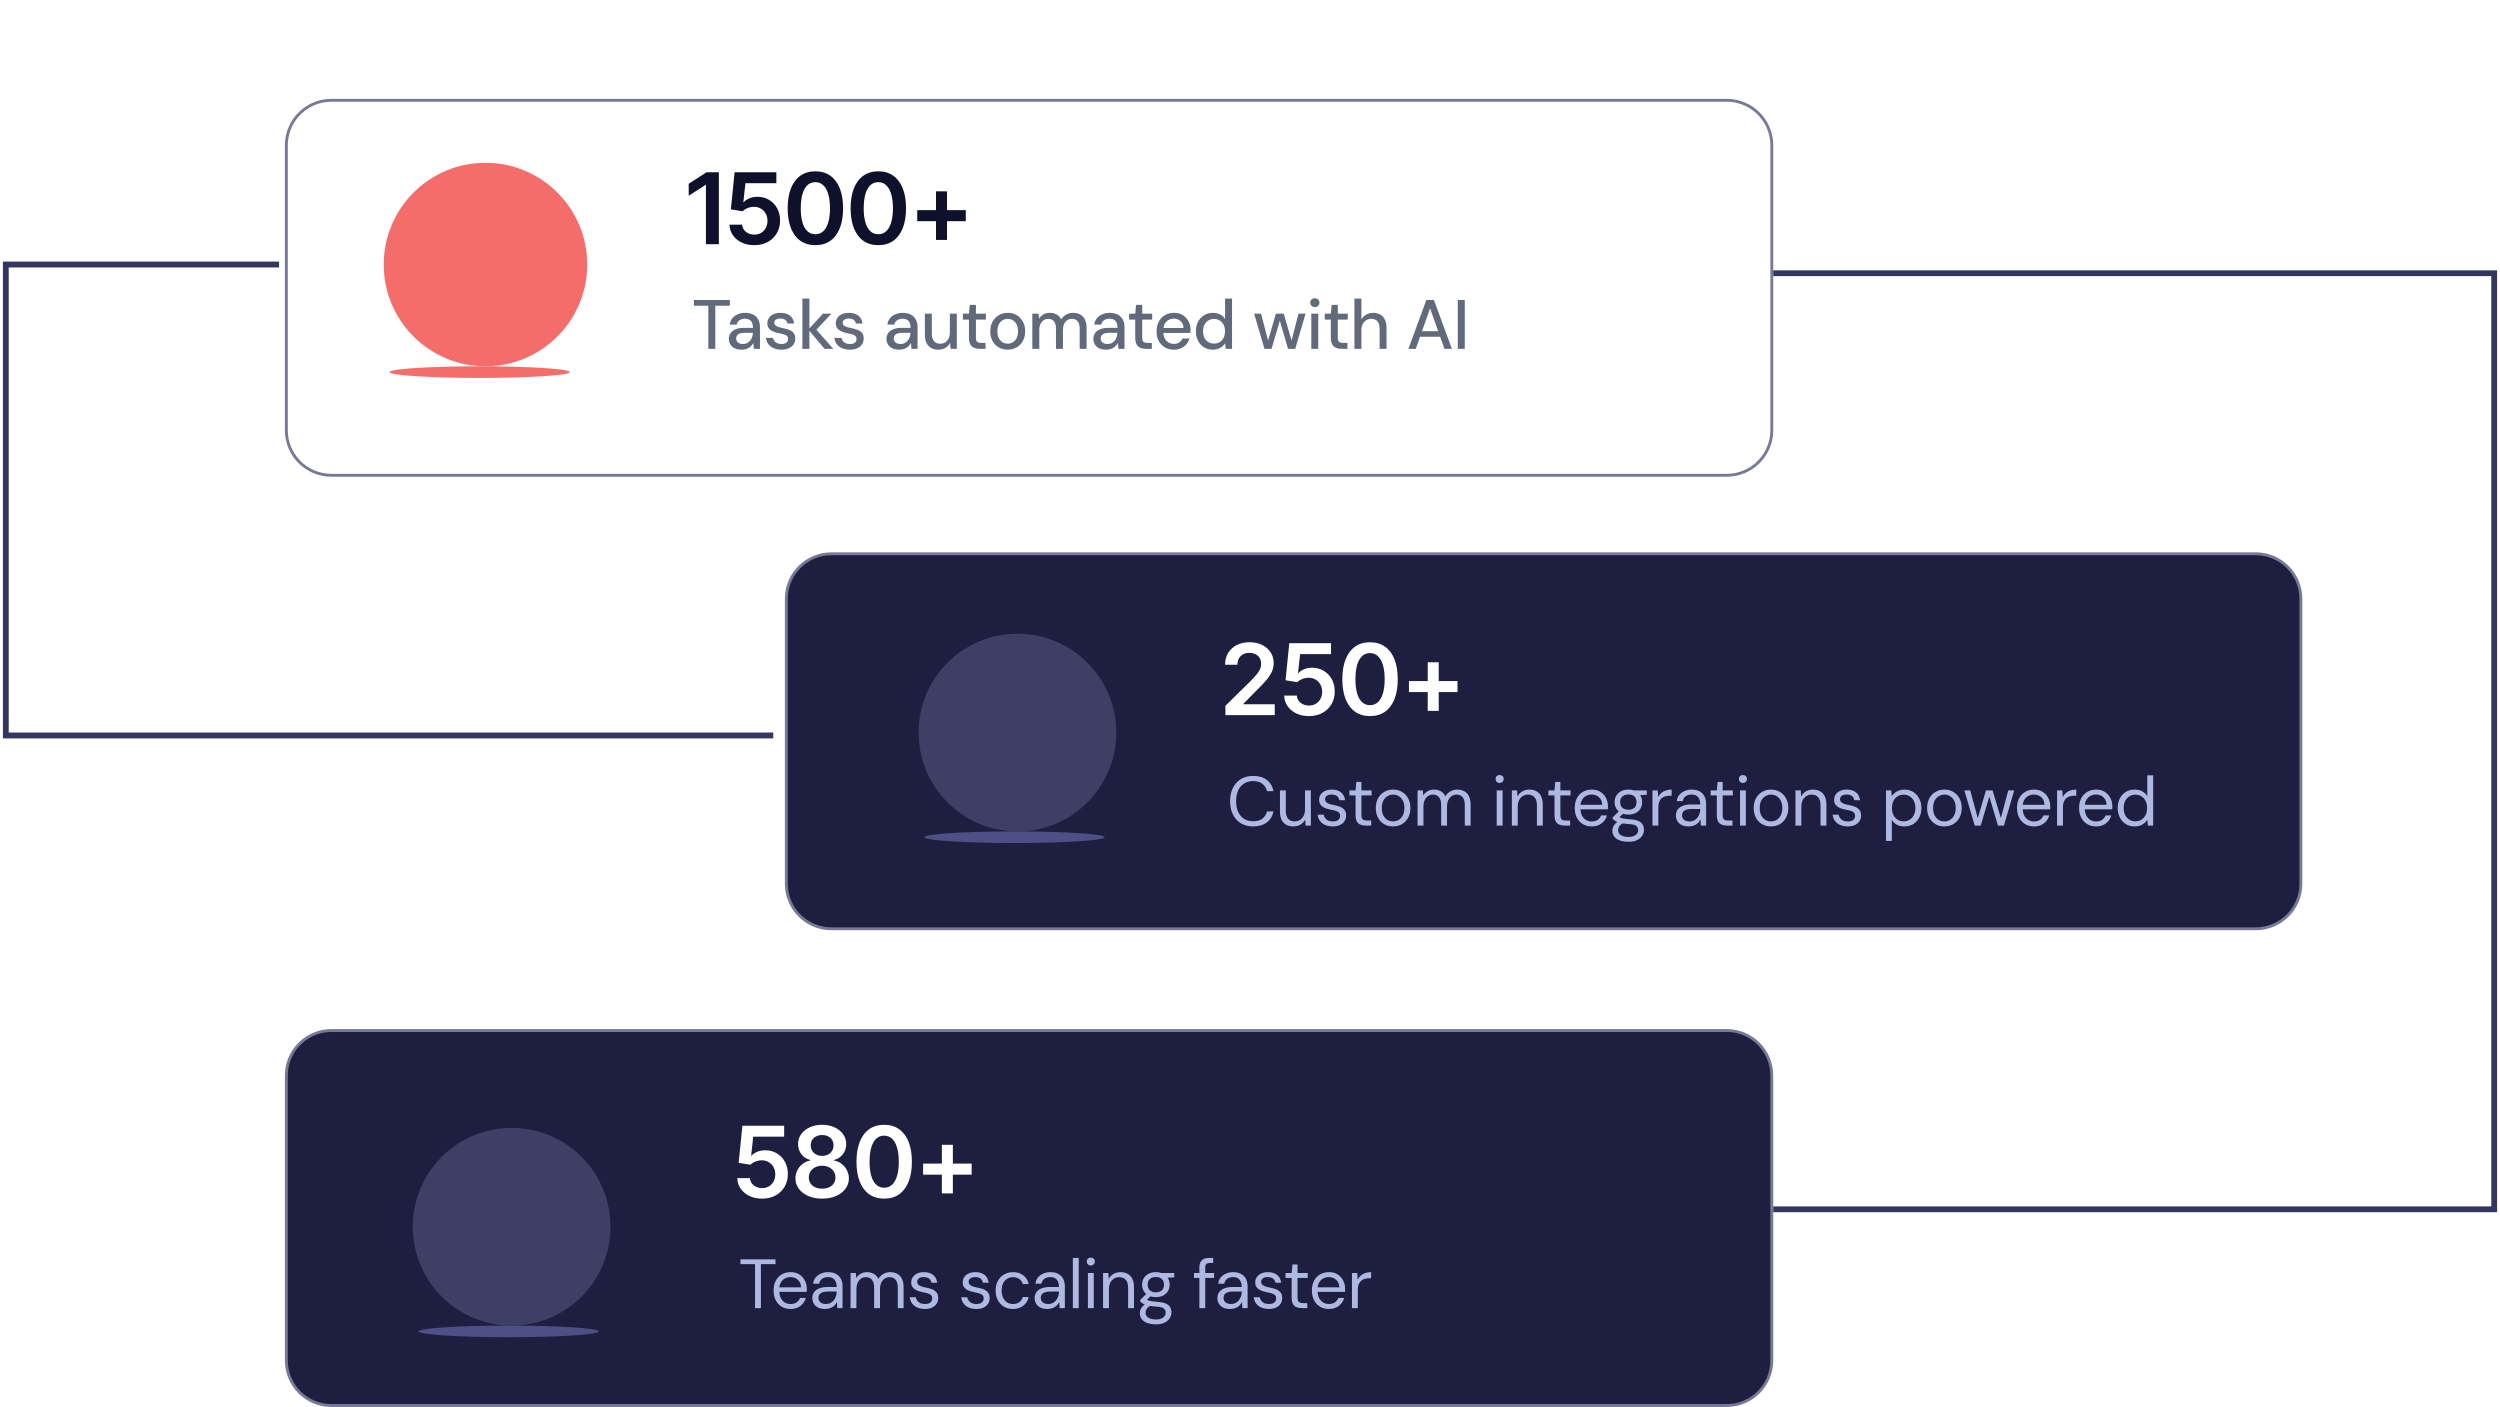 <svg width="430" height="242" viewBox="0 0 430 242" fill="none" xmlns="http://www.w3.org/2000/svg">
<g filter="url(#filter0_d_3001_45225)">
<path d="M49 21C49 16.582 52.582 13 57 13H297C301.418 13 305 16.582 305 21V70C305 74.418 301.418 78 297 78H57C52.582 78 49 74.418 49 70V21Z" fill="white"/>
<path d="M57 13.25H297C301.28 13.25 304.75 16.72 304.75 21V70C304.75 74.28 301.28 77.75 297 77.75H57C52.72 77.75 49.25 74.28 49.25 70V21L49.26 20.602C49.467 16.506 52.853 13.25 57 13.25Z" stroke="#787996" stroke-width="0.5"/>
</g>
<path d="M57 177.25H297C301.28 177.25 304.75 180.72 304.75 185V234C304.75 238.28 301.28 241.75 297 241.75H57C52.72 241.75 49.25 238.28 49.25 234V185L49.26 184.602C49.467 180.507 52.853 177.25 57 177.25Z" fill="#1E1F40" stroke="#787996" stroke-width="0.5"/>
<path d="M143 95.25H388C392.28 95.25 395.75 98.72 395.75 103V152C395.75 156.28 392.28 159.75 388 159.75H143C138.72 159.75 135.25 156.28 135.25 152V103L135.26 102.602C135.467 98.507 138.853 95.25 143 95.25Z" fill="#1E1F40" stroke="#787996" stroke-width="0.5"/>
<path d="M48 45.5C44.8 45.5 15.333 45.5 1 45.5V126.5H133" stroke="#333660"/>
<path d="M305 208C305 208 419.301 208 429 208V47H305" stroke="#333660"/>
<path d="M121.832 60V52.584H119.348V51.6H125.528V52.584H123.032V60H121.832ZM127.57 60.144C127.074 60.144 126.662 60.06 126.334 59.892C126.006 59.724 125.762 59.5 125.602 59.22C125.442 58.932 125.362 58.624 125.362 58.296C125.362 57.896 125.466 57.556 125.674 57.276C125.882 56.988 126.178 56.768 126.562 56.616C126.946 56.464 127.406 56.388 127.942 56.388H129.514C129.514 56.036 129.462 55.744 129.358 55.512C129.254 55.28 129.098 55.108 128.89 54.996C128.69 54.876 128.434 54.816 128.122 54.816C127.762 54.816 127.454 54.904 127.198 55.08C126.942 55.248 126.782 55.5 126.718 55.836H125.518C125.566 55.412 125.71 55.052 125.95 54.756C126.198 54.452 126.514 54.22 126.898 54.06C127.282 53.892 127.69 53.808 128.122 53.808C128.69 53.808 129.166 53.908 129.55 54.108C129.934 54.308 130.222 54.592 130.414 54.96C130.614 55.32 130.714 55.752 130.714 56.256V60H129.67L129.574 58.98C129.486 59.14 129.382 59.292 129.262 59.436C129.142 59.58 128.998 59.704 128.83 59.808C128.67 59.912 128.482 59.992 128.266 60.048C128.058 60.112 127.826 60.144 127.57 60.144ZM127.798 59.172C128.054 59.172 128.286 59.12 128.494 59.016C128.702 58.912 128.878 58.772 129.022 58.596C129.174 58.412 129.286 58.208 129.358 57.984C129.438 57.752 129.482 57.516 129.49 57.276V57.24H128.062C127.718 57.24 127.438 57.284 127.222 57.372C127.014 57.452 126.862 57.564 126.766 57.708C126.67 57.852 126.622 58.02 126.622 58.212C126.622 58.412 126.666 58.584 126.754 58.728C126.85 58.864 126.986 58.972 127.162 59.052C127.338 59.132 127.55 59.172 127.798 59.172ZM134.405 60.144C133.893 60.144 133.445 60.06 133.061 59.892C132.677 59.724 132.373 59.488 132.149 59.184C131.925 58.88 131.789 58.524 131.741 58.116H132.965C133.005 58.308 133.081 58.484 133.193 58.644C133.313 58.804 133.473 58.932 133.673 59.028C133.881 59.124 134.125 59.172 134.405 59.172C134.669 59.172 134.885 59.136 135.053 59.064C135.229 58.984 135.357 58.88 135.437 58.752C135.517 58.616 135.557 58.472 135.557 58.32C135.557 58.096 135.501 57.928 135.389 57.816C135.285 57.696 135.125 57.604 134.909 57.54C134.701 57.468 134.449 57.404 134.153 57.348C133.873 57.3 133.601 57.236 133.337 57.156C133.081 57.068 132.849 56.96 132.641 56.832C132.441 56.704 132.281 56.544 132.161 56.352C132.041 56.152 131.981 55.908 131.981 55.62C131.981 55.276 132.073 54.968 132.257 54.696C132.441 54.416 132.701 54.2 133.037 54.048C133.381 53.888 133.785 53.808 134.249 53.808C134.921 53.808 135.461 53.968 135.869 54.288C136.277 54.608 136.517 55.06 136.589 55.644H135.425C135.393 55.372 135.273 55.164 135.065 55.02C134.857 54.868 134.581 54.792 134.237 54.792C133.893 54.792 133.629 54.86 133.445 54.996C133.261 55.132 133.169 55.312 133.169 55.536C133.169 55.68 133.221 55.808 133.325 55.92C133.429 56.032 133.581 56.128 133.781 56.208C133.989 56.28 134.241 56.348 134.537 56.412C134.961 56.492 135.341 56.592 135.677 56.712C136.013 56.832 136.281 57.008 136.481 57.24C136.681 57.472 136.781 57.804 136.781 58.236C136.789 58.612 136.693 58.944 136.493 59.232C136.301 59.52 136.025 59.744 135.665 59.904C135.313 60.064 134.893 60.144 134.405 60.144ZM141.818 60L139.034 56.688L141.554 53.952H143.006L140.006 57.156V56.256L143.33 60H141.818ZM138.014 60V51.36H139.214V60H138.014ZM146.174 60.144C145.662 60.144 145.214 60.06 144.83 59.892C144.446 59.724 144.142 59.488 143.918 59.184C143.694 58.88 143.558 58.524 143.51 58.116H144.734C144.774 58.308 144.85 58.484 144.962 58.644C145.082 58.804 145.242 58.932 145.442 59.028C145.65 59.124 145.894 59.172 146.174 59.172C146.438 59.172 146.654 59.136 146.822 59.064C146.998 58.984 147.126 58.88 147.206 58.752C147.286 58.616 147.326 58.472 147.326 58.32C147.326 58.096 147.27 57.928 147.158 57.816C147.054 57.696 146.894 57.604 146.678 57.54C146.47 57.468 146.218 57.404 145.922 57.348C145.642 57.3 145.37 57.236 145.106 57.156C144.85 57.068 144.618 56.96 144.41 56.832C144.21 56.704 144.05 56.544 143.93 56.352C143.81 56.152 143.75 55.908 143.75 55.62C143.75 55.276 143.842 54.968 144.026 54.696C144.21 54.416 144.47 54.2 144.806 54.048C145.15 53.888 145.554 53.808 146.018 53.808C146.69 53.808 147.23 53.968 147.638 54.288C148.046 54.608 148.286 55.06 148.358 55.644H147.194C147.162 55.372 147.042 55.164 146.834 55.02C146.626 54.868 146.35 54.792 146.006 54.792C145.662 54.792 145.398 54.86 145.214 54.996C145.03 55.132 144.938 55.312 144.938 55.536C144.938 55.68 144.99 55.808 145.094 55.92C145.198 56.032 145.35 56.128 145.55 56.208C145.758 56.28 146.01 56.348 146.306 56.412C146.73 56.492 147.11 56.592 147.446 56.712C147.782 56.832 148.05 57.008 148.25 57.24C148.45 57.472 148.55 57.804 148.55 58.236C148.558 58.612 148.462 58.944 148.262 59.232C148.07 59.52 147.794 59.744 147.434 59.904C147.082 60.064 146.662 60.144 146.174 60.144ZM154.677 60.144C154.181 60.144 153.769 60.06 153.441 59.892C153.113 59.724 152.869 59.5 152.709 59.22C152.549 58.932 152.469 58.624 152.469 58.296C152.469 57.896 152.573 57.556 152.781 57.276C152.989 56.988 153.285 56.768 153.669 56.616C154.053 56.464 154.513 56.388 155.049 56.388H156.621C156.621 56.036 156.569 55.744 156.465 55.512C156.361 55.28 156.205 55.108 155.997 54.996C155.797 54.876 155.541 54.816 155.229 54.816C154.869 54.816 154.561 54.904 154.305 55.08C154.049 55.248 153.889 55.5 153.825 55.836H152.625C152.673 55.412 152.817 55.052 153.057 54.756C153.305 54.452 153.621 54.22 154.005 54.06C154.389 53.892 154.797 53.808 155.229 53.808C155.797 53.808 156.273 53.908 156.657 54.108C157.041 54.308 157.329 54.592 157.521 54.96C157.721 55.32 157.821 55.752 157.821 56.256V60H156.777L156.681 58.98C156.593 59.14 156.489 59.292 156.369 59.436C156.249 59.58 156.105 59.704 155.937 59.808C155.777 59.912 155.589 59.992 155.373 60.048C155.165 60.112 154.933 60.144 154.677 60.144ZM154.905 59.172C155.161 59.172 155.393 59.12 155.601 59.016C155.809 58.912 155.985 58.772 156.129 58.596C156.281 58.412 156.393 58.208 156.465 57.984C156.545 57.752 156.589 57.516 156.597 57.276V57.24H155.169C154.825 57.24 154.545 57.284 154.329 57.372C154.121 57.452 153.969 57.564 153.873 57.708C153.777 57.852 153.729 58.02 153.729 58.212C153.729 58.412 153.773 58.584 153.861 58.728C153.957 58.864 154.093 58.972 154.269 59.052C154.445 59.132 154.657 59.172 154.905 59.172ZM161.393 60.144C160.921 60.144 160.509 60.048 160.157 59.856C159.813 59.664 159.545 59.376 159.353 58.992C159.169 58.608 159.077 58.124 159.077 57.54V53.952H160.277V57.408C160.277 57.976 160.401 58.404 160.649 58.692C160.897 58.98 161.253 59.124 161.717 59.124C162.029 59.124 162.309 59.048 162.557 58.896C162.813 58.744 163.013 58.524 163.157 58.236C163.301 57.948 163.373 57.596 163.373 57.18V53.952H164.573V60H163.505L163.421 58.968C163.237 59.336 162.969 59.624 162.617 59.832C162.265 60.04 161.857 60.144 161.393 60.144ZM168.532 60C168.148 60 167.816 59.94 167.536 59.82C167.256 59.7 167.04 59.5 166.888 59.22C166.736 58.94 166.66 58.56 166.66 58.08V54.972H165.616V53.952H166.66L166.804 52.44H167.86V53.952H169.576V54.972H167.86V58.092C167.86 58.436 167.932 58.672 168.076 58.8C168.22 58.92 168.468 58.98 168.82 58.98H169.516V60H168.532ZM173.315 60.144C172.747 60.144 172.235 60.012 171.779 59.748C171.331 59.484 170.975 59.116 170.711 58.644C170.455 58.164 170.327 57.612 170.327 56.988C170.327 56.348 170.459 55.792 170.723 55.32C170.987 54.84 171.347 54.468 171.803 54.204C172.259 53.94 172.771 53.808 173.339 53.808C173.915 53.808 174.427 53.94 174.875 54.204C175.323 54.468 175.675 54.836 175.931 55.308C176.195 55.78 176.327 56.336 176.327 56.976C176.327 57.616 176.195 58.172 175.931 58.644C175.675 59.116 175.319 59.484 174.863 59.748C174.407 60.012 173.891 60.144 173.315 60.144ZM173.315 59.112C173.643 59.112 173.939 59.032 174.203 58.872C174.475 58.712 174.691 58.476 174.851 58.164C175.019 57.844 175.103 57.448 175.103 56.976C175.103 56.504 175.023 56.112 174.863 55.8C174.703 55.48 174.487 55.24 174.215 55.08C173.951 54.92 173.659 54.84 173.339 54.84C173.019 54.84 172.723 54.92 172.451 55.08C172.179 55.24 171.959 55.48 171.791 55.8C171.631 56.112 171.551 56.504 171.551 56.976C171.551 57.448 171.631 57.844 171.791 58.164C171.959 58.476 172.175 58.712 172.439 58.872C172.711 59.032 173.003 59.112 173.315 59.112ZM177.559 60V53.952H178.639L178.723 54.804C178.915 54.492 179.171 54.248 179.491 54.072C179.811 53.896 180.171 53.808 180.571 53.808C180.875 53.808 181.151 53.852 181.399 53.94C181.647 54.02 181.867 54.144 182.059 54.312C182.251 54.48 182.407 54.688 182.527 54.936C182.743 54.584 183.031 54.308 183.391 54.108C183.759 53.908 184.147 53.808 184.555 53.808C185.043 53.808 185.463 53.908 185.815 54.108C186.167 54.3 186.435 54.592 186.619 54.984C186.803 55.368 186.895 55.848 186.895 56.424V60H185.707V56.544C185.707 55.984 185.591 55.56 185.359 55.272C185.135 54.984 184.803 54.84 184.363 54.84C184.067 54.84 183.803 54.916 183.571 55.068C183.339 55.22 183.155 55.44 183.019 55.728C182.891 56.016 182.827 56.368 182.827 56.784V60H181.627V56.544C181.627 55.984 181.511 55.56 181.279 55.272C181.055 54.984 180.723 54.84 180.283 54.84C180.003 54.84 179.747 54.916 179.515 55.068C179.283 55.22 179.099 55.44 178.963 55.728C178.827 56.016 178.759 56.368 178.759 56.784V60H177.559ZM190.27 60.144C189.774 60.144 189.362 60.06 189.034 59.892C188.706 59.724 188.462 59.5 188.302 59.22C188.142 58.932 188.062 58.624 188.062 58.296C188.062 57.896 188.166 57.556 188.374 57.276C188.582 56.988 188.878 56.768 189.262 56.616C189.646 56.464 190.106 56.388 190.642 56.388H192.214C192.214 56.036 192.162 55.744 192.058 55.512C191.954 55.28 191.798 55.108 191.59 54.996C191.39 54.876 191.134 54.816 190.822 54.816C190.462 54.816 190.154 54.904 189.898 55.08C189.642 55.248 189.482 55.5 189.418 55.836H188.218C188.266 55.412 188.41 55.052 188.65 54.756C188.898 54.452 189.214 54.22 189.598 54.06C189.982 53.892 190.39 53.808 190.822 53.808C191.39 53.808 191.866 53.908 192.25 54.108C192.634 54.308 192.922 54.592 193.114 54.96C193.314 55.32 193.414 55.752 193.414 56.256V60H192.37L192.274 58.98C192.186 59.14 192.082 59.292 191.962 59.436C191.842 59.58 191.698 59.704 191.53 59.808C191.37 59.912 191.182 59.992 190.966 60.048C190.758 60.112 190.526 60.144 190.27 60.144ZM190.498 59.172C190.754 59.172 190.986 59.12 191.194 59.016C191.402 58.912 191.578 58.772 191.722 58.596C191.874 58.412 191.986 58.208 192.058 57.984C192.138 57.752 192.182 57.516 192.19 57.276V57.24H190.762C190.418 57.24 190.138 57.284 189.922 57.372C189.714 57.452 189.562 57.564 189.466 57.708C189.37 57.852 189.322 58.02 189.322 58.212C189.322 58.412 189.366 58.584 189.454 58.728C189.55 58.864 189.686 58.972 189.862 59.052C190.038 59.132 190.25 59.172 190.498 59.172ZM197.132 60C196.748 60 196.416 59.94 196.136 59.82C195.856 59.7 195.64 59.5 195.488 59.22C195.336 58.94 195.26 58.56 195.26 58.08V54.972H194.216V53.952H195.26L195.404 52.44H196.46V53.952H198.176V54.972H196.46V58.092C196.46 58.436 196.532 58.672 196.676 58.8C196.82 58.92 197.068 58.98 197.42 58.98H198.116V60H197.132ZM201.892 60.144C201.316 60.144 200.804 60.012 200.356 59.748C199.908 59.484 199.556 59.116 199.3 58.644C199.052 58.172 198.928 57.624 198.928 57C198.928 56.36 199.052 55.804 199.3 55.332C199.556 54.852 199.908 54.48 200.356 54.216C200.804 53.944 201.324 53.808 201.916 53.808C202.508 53.808 203.016 53.94 203.44 54.204C203.864 54.468 204.192 54.82 204.424 55.26C204.656 55.692 204.772 56.172 204.772 56.7C204.772 56.78 204.768 56.868 204.76 56.964C204.76 57.052 204.756 57.152 204.748 57.264H199.804V56.412H203.572C203.548 55.908 203.38 55.516 203.068 55.236C202.756 54.948 202.368 54.804 201.904 54.804C201.576 54.804 201.276 54.88 201.004 55.032C200.732 55.176 200.512 55.392 200.344 55.68C200.184 55.96 200.104 56.316 200.104 56.748V57.084C200.104 57.532 200.184 57.912 200.344 58.224C200.512 58.528 200.732 58.76 201.004 58.92C201.276 59.072 201.572 59.148 201.892 59.148C202.276 59.148 202.592 59.064 202.84 58.896C203.088 58.728 203.272 58.5 203.392 58.212H204.592C204.488 58.58 204.312 58.912 204.064 59.208C203.816 59.496 203.508 59.724 203.14 59.892C202.78 60.06 202.364 60.144 201.892 60.144ZM208.613 60.144C208.037 60.144 207.529 60.008 207.089 59.736C206.649 59.456 206.305 59.08 206.057 58.608C205.817 58.128 205.697 57.584 205.697 56.976C205.697 56.36 205.817 55.816 206.057 55.344C206.305 54.872 206.649 54.5 207.089 54.228C207.537 53.948 208.049 53.808 208.625 53.808C209.097 53.808 209.513 53.904 209.873 54.096C210.233 54.28 210.513 54.544 210.713 54.888V51.36H211.913V60H210.833L210.713 59.064C210.593 59.248 210.437 59.424 210.245 59.592C210.053 59.752 209.821 59.884 209.549 59.988C209.277 60.092 208.965 60.144 208.613 60.144ZM208.805 59.1C209.181 59.1 209.513 59.012 209.801 58.836C210.089 58.66 210.309 58.412 210.461 58.092C210.621 57.772 210.701 57.4 210.701 56.976C210.701 56.552 210.621 56.184 210.461 55.872C210.309 55.552 210.089 55.304 209.801 55.128C209.513 54.944 209.181 54.852 208.805 54.852C208.445 54.852 208.121 54.944 207.833 55.128C207.545 55.304 207.321 55.552 207.161 55.872C207.001 56.184 206.921 56.552 206.921 56.976C206.921 57.4 207.001 57.772 207.161 58.092C207.321 58.412 207.545 58.66 207.833 58.836C208.121 59.012 208.445 59.1 208.805 59.1ZM217.488 60L215.712 53.952H216.9L218.22 58.992L217.992 58.98L219.456 53.952H220.8L222.264 58.98L222.036 58.992L223.344 53.952H224.556L222.78 60H221.544L220.008 54.756H220.248L218.712 60H217.488ZM225.543 60V53.952H226.743V60H225.543ZM226.155 52.812C225.923 52.812 225.731 52.74 225.579 52.596C225.435 52.452 225.363 52.268 225.363 52.044C225.363 51.828 225.435 51.652 225.579 51.516C225.731 51.372 225.923 51.3 226.155 51.3C226.379 51.3 226.567 51.372 226.719 51.516C226.871 51.652 226.947 51.828 226.947 52.044C226.947 52.268 226.871 52.452 226.719 52.596C226.567 52.74 226.379 52.812 226.155 52.812ZM230.775 60C230.391 60 230.059 59.94 229.779 59.82C229.499 59.7 229.283 59.5 229.131 59.22C228.979 58.94 228.903 58.56 228.903 58.08V54.972H227.859V53.952H228.903L229.047 52.44H230.103V53.952H231.819V54.972H230.103V58.092C230.103 58.436 230.175 58.672 230.319 58.8C230.463 58.92 230.711 58.98 231.063 58.98H231.759V60H230.775ZM232.962 60V51.36H234.162V54.936C234.362 54.584 234.638 54.308 234.99 54.108C235.35 53.908 235.746 53.808 236.178 53.808C236.658 53.808 237.07 53.908 237.414 54.108C237.758 54.3 238.022 54.592 238.206 54.984C238.39 55.368 238.482 55.852 238.482 56.436V60H237.294V56.556C237.294 55.996 237.174 55.572 236.934 55.284C236.694 54.988 236.338 54.84 235.866 54.84C235.546 54.84 235.258 54.916 235.002 55.068C234.746 55.22 234.542 55.444 234.39 55.74C234.238 56.028 234.162 56.38 234.162 56.796V60H232.962ZM242.247 60L245.331 51.6H246.639L249.723 60H248.439L245.979 53.04L243.507 60H242.247ZM243.639 57.924L243.975 56.964H247.923L248.259 57.924H243.639ZM250.74 60V51.6H251.94V60H250.74Z" fill="#616A7B"/>
<path d="M123.645 29.632V42H121.42V31.815H121.345L118.457 33.666V31.607L121.528 29.632H123.645ZM129.74 42.166C128.932 42.166 128.21 42.017 127.574 41.718C126.943 41.413 126.439 40.996 126.063 40.464C125.692 39.933 125.496 39.324 125.473 38.638H127.648C127.681 39.142 127.897 39.554 128.296 39.875C128.7 40.196 129.181 40.356 129.74 40.356C130.183 40.356 130.573 40.257 130.911 40.058C131.248 39.853 131.514 39.573 131.707 39.219C131.907 38.859 132.006 38.45 132.006 37.991C132.006 37.52 131.907 37.105 131.707 36.746C131.508 36.38 131.234 36.095 130.886 35.891C130.537 35.68 130.136 35.575 129.682 35.575C129.306 35.575 128.94 35.647 128.586 35.791C128.232 35.929 127.95 36.112 127.74 36.339L125.706 36.007L126.353 29.632H133.534V31.508H128.213L127.856 34.787H127.922C128.155 34.51 128.478 34.286 128.893 34.114C129.314 33.937 129.776 33.849 130.28 33.849C131.032 33.849 131.699 34.026 132.28 34.38C132.867 34.728 133.329 35.21 133.666 35.824C134.004 36.438 134.173 37.144 134.173 37.941C134.173 38.754 133.985 39.482 133.608 40.124C133.232 40.76 132.712 41.261 132.048 41.627C131.384 41.986 130.614 42.166 129.74 42.166ZM140.243 42.166C139.242 42.166 138.384 41.917 137.67 41.419C136.962 40.915 136.419 40.193 136.043 39.252C135.667 38.306 135.479 37.163 135.479 35.824C135.479 34.485 135.667 33.342 136.043 32.396C136.419 31.444 136.962 30.719 137.67 30.221C138.384 29.718 139.242 29.466 140.243 29.466C141.239 29.466 142.094 29.718 142.808 30.221C143.522 30.725 144.067 31.45 144.444 32.396C144.82 33.342 145.008 34.485 145.008 35.824C145.008 37.163 144.82 38.306 144.444 39.252C144.067 40.193 143.525 40.915 142.817 41.419C142.108 41.917 141.251 42.166 140.243 42.166ZM140.243 40.29C140.78 40.29 141.234 40.116 141.605 39.767C141.981 39.419 142.266 38.912 142.46 38.248C142.659 37.578 142.759 36.77 142.759 35.824C142.759 34.872 142.659 34.062 142.46 33.392C142.266 32.722 141.981 32.213 141.605 31.865C141.234 31.511 140.78 31.334 140.243 31.334C139.435 31.334 138.813 31.726 138.376 32.512C137.944 33.292 137.728 34.397 137.728 35.824C137.728 36.77 137.825 37.578 138.019 38.248C138.212 38.912 138.497 39.419 138.874 39.767C139.25 40.116 139.707 40.29 140.243 40.29ZM151.07 42.166C150.069 42.166 149.211 41.917 148.497 41.419C147.789 40.915 147.246 40.193 146.87 39.252C146.494 38.306 146.306 37.163 146.306 35.824C146.306 34.485 146.494 33.342 146.87 32.396C147.246 31.444 147.789 30.719 148.497 30.221C149.211 29.718 150.069 29.466 151.07 29.466C152.066 29.466 152.921 29.718 153.635 30.221C154.349 30.725 154.894 31.45 155.271 32.396C155.647 33.342 155.835 34.485 155.835 35.824C155.835 37.163 155.647 38.306 155.271 39.252C154.894 40.193 154.352 40.915 153.644 41.419C152.935 41.917 152.078 42.166 151.07 42.166ZM151.07 40.29C151.607 40.29 152.061 40.116 152.432 39.767C152.808 39.419 153.093 38.912 153.287 38.248C153.486 37.578 153.586 36.77 153.586 35.824C153.586 34.872 153.486 34.062 153.287 33.392C153.093 32.722 152.808 32.213 152.432 31.865C152.061 31.511 151.607 31.334 151.07 31.334C150.262 31.334 149.64 31.726 149.203 32.512C148.771 33.292 148.555 34.397 148.555 35.824C148.555 36.77 148.652 37.578 148.846 38.248C149.039 38.912 149.324 39.419 149.701 39.767C150.077 40.116 150.534 40.29 151.07 40.29ZM160.993 41.27V32.911H162.885V41.27H160.993ZM157.764 38.041V36.14H166.114V38.041H157.764Z" fill="#0E102C"/>
<circle cx="83.5" cy="45.5" r="17.5" fill="#F46D6B"/>
<g filter="url(#filter1_f_3001_45225)">
<ellipse cx="82.5" cy="64" rx="15.5" ry="1" fill="#F46D6B"/>
</g>
<path d="M215.548 142.144C214.732 142.144 214.024 141.964 213.424 141.604C212.832 141.236 212.376 140.728 212.056 140.08C211.736 139.424 211.576 138.664 211.576 137.8C211.576 136.936 211.736 136.18 212.056 135.532C212.376 134.876 212.832 134.368 213.424 134.008C214.024 133.64 214.732 133.456 215.548 133.456C216.508 133.456 217.288 133.684 217.888 134.14C218.488 134.596 218.872 135.24 219.04 136.072H217.924C217.796 135.552 217.536 135.136 217.144 134.824C216.752 134.504 216.22 134.344 215.548 134.344C214.948 134.344 214.428 134.484 213.988 134.764C213.548 135.036 213.208 135.432 212.968 135.952C212.728 136.464 212.608 137.08 212.608 137.8C212.608 138.52 212.728 139.14 212.968 139.66C213.208 140.172 213.548 140.568 213.988 140.848C214.428 141.12 214.948 141.256 215.548 141.256C216.22 141.256 216.752 141.104 217.144 140.8C217.536 140.488 217.796 140.076 217.924 139.564H219.04C218.872 140.372 218.488 141.004 217.888 141.46C217.288 141.916 216.508 142.144 215.548 142.144ZM222.458 142.144C221.994 142.144 221.586 142.052 221.234 141.868C220.89 141.684 220.622 141.4 220.43 141.016C220.246 140.632 220.154 140.152 220.154 139.576V135.952H221.162V139.468C221.162 140.068 221.294 140.52 221.558 140.824C221.822 141.128 222.194 141.28 222.674 141.28C223.01 141.28 223.314 141.2 223.586 141.04C223.858 140.872 224.07 140.636 224.222 140.332C224.382 140.02 224.462 139.64 224.462 139.192V135.952H225.47V142H224.558L224.498 140.944C224.314 141.32 224.042 141.616 223.682 141.832C223.322 142.04 222.914 142.144 222.458 142.144ZM229.24 142.144C228.736 142.144 228.296 142.06 227.92 141.892C227.552 141.724 227.256 141.492 227.032 141.196C226.816 140.892 226.684 140.536 226.636 140.128H227.668C227.708 140.336 227.792 140.528 227.92 140.704C228.048 140.88 228.22 141.024 228.436 141.136C228.66 141.24 228.932 141.292 229.252 141.292C229.532 141.292 229.764 141.252 229.948 141.172C230.132 141.084 230.268 140.968 230.356 140.824C230.452 140.68 230.5 140.524 230.5 140.356C230.5 140.108 230.44 139.92 230.32 139.792C230.208 139.664 230.04 139.564 229.816 139.492C229.592 139.412 229.32 139.344 229 139.288C228.736 139.24 228.476 139.176 228.22 139.096C227.964 139.016 227.736 138.912 227.536 138.784C227.336 138.648 227.176 138.484 227.056 138.292C226.944 138.1 226.888 137.864 226.888 137.584C226.888 137.24 226.976 136.936 227.152 136.672C227.328 136.4 227.58 136.188 227.908 136.036C228.244 135.884 228.632 135.808 229.072 135.808C229.72 135.808 230.244 135.964 230.644 136.276C231.044 136.588 231.28 137.04 231.352 137.632H230.356C230.316 137.328 230.184 137.092 229.96 136.924C229.744 136.748 229.444 136.66 229.06 136.66C228.684 136.66 228.396 136.736 228.196 136.888C228.004 137.04 227.908 137.24 227.908 137.488C227.908 137.648 227.96 137.792 228.064 137.92C228.176 138.04 228.336 138.144 228.544 138.232C228.76 138.32 229.024 138.392 229.336 138.448C229.736 138.52 230.1 138.616 230.428 138.736C230.756 138.856 231.02 139.036 231.22 139.276C231.428 139.508 231.532 139.84 231.532 140.272C231.532 140.648 231.436 140.976 231.244 141.256C231.06 141.536 230.796 141.756 230.452 141.916C230.108 142.068 229.704 142.144 229.24 142.144ZM234.91 142C234.55 142 234.238 141.944 233.974 141.832C233.71 141.72 233.506 141.532 233.362 141.268C233.226 140.996 233.158 140.632 233.158 140.176V136.804H232.102V135.952H233.158L233.29 134.488H234.166V135.952H235.918V136.804H234.166V140.176C234.166 140.552 234.242 140.808 234.394 140.944C234.546 141.072 234.814 141.136 235.198 141.136H235.846V142H234.91ZM239.59 142.144C239.03 142.144 238.526 142.016 238.078 141.76C237.63 141.496 237.278 141.128 237.022 140.656C236.766 140.176 236.638 139.62 236.638 138.988C236.638 138.34 236.766 137.78 237.022 137.308C237.286 136.828 237.642 136.46 238.09 136.204C238.546 135.94 239.054 135.808 239.614 135.808C240.19 135.808 240.698 135.94 241.138 136.204C241.586 136.46 241.938 136.828 242.194 137.308C242.458 137.78 242.59 138.336 242.59 138.976C242.59 139.616 242.458 140.176 242.194 140.656C241.93 141.128 241.574 141.496 241.126 141.76C240.678 142.016 240.166 142.144 239.59 142.144ZM239.602 141.28C239.946 141.28 240.266 141.196 240.562 141.028C240.858 140.852 241.098 140.592 241.282 140.248C241.466 139.904 241.558 139.48 241.558 138.976C241.558 138.464 241.466 138.04 241.282 137.704C241.106 137.36 240.87 137.104 240.574 136.936C240.286 136.76 239.966 136.672 239.614 136.672C239.278 136.672 238.958 136.76 238.654 136.936C238.358 137.104 238.118 137.36 237.934 137.704C237.758 138.04 237.67 138.464 237.67 138.976C237.67 139.48 237.758 139.904 237.934 140.248C238.118 140.592 238.354 140.852 238.642 141.028C238.938 141.196 239.258 141.28 239.602 141.28ZM243.823 142V135.952H244.735L244.795 136.816C244.987 136.504 245.243 136.26 245.563 136.084C245.891 135.9 246.247 135.808 246.631 135.808C246.943 135.808 247.223 135.852 247.471 135.94C247.727 136.02 247.951 136.148 248.143 136.324C248.335 136.492 248.491 136.708 248.611 136.972C248.819 136.604 249.103 136.32 249.463 136.12C249.831 135.912 250.223 135.808 250.639 135.808C251.103 135.808 251.507 135.904 251.851 136.096C252.203 136.28 252.471 136.564 252.655 136.948C252.847 137.324 252.943 137.804 252.943 138.388V142H251.947V138.496C251.947 137.888 251.823 137.432 251.575 137.128C251.327 136.824 250.979 136.672 250.531 136.672C250.219 136.672 249.939 136.756 249.691 136.924C249.443 137.084 249.247 137.32 249.103 137.632C248.959 137.944 248.887 138.328 248.887 138.784V142H247.879V138.496C247.879 137.888 247.755 137.432 247.507 137.128C247.259 136.824 246.907 136.672 246.451 136.672C246.147 136.672 245.871 136.756 245.623 136.924C245.383 137.084 245.191 137.32 245.047 137.632C244.903 137.944 244.831 138.328 244.831 138.784V142H243.823ZM257.434 142V135.952H258.442V142H257.434ZM257.938 134.668C257.738 134.668 257.57 134.604 257.434 134.476C257.306 134.34 257.242 134.172 257.242 133.972C257.242 133.772 257.306 133.612 257.434 133.492C257.57 133.364 257.738 133.3 257.938 133.3C258.13 133.3 258.294 133.364 258.43 133.492C258.566 133.612 258.634 133.772 258.634 133.972C258.634 134.172 258.566 134.34 258.43 134.476C258.294 134.604 258.13 134.668 257.938 134.668ZM260.041 142V135.952H260.953L261.001 137.008C261.193 136.632 261.465 136.34 261.817 136.132C262.177 135.916 262.585 135.808 263.041 135.808C263.513 135.808 263.921 135.904 264.265 136.096C264.609 136.28 264.877 136.564 265.069 136.948C265.261 137.324 265.357 137.804 265.357 138.388V142H264.349V138.496C264.349 137.888 264.213 137.432 263.941 137.128C263.677 136.824 263.301 136.672 262.813 136.672C262.477 136.672 262.177 136.756 261.913 136.924C261.649 137.084 261.437 137.32 261.277 137.632C261.125 137.936 261.049 138.316 261.049 138.772V142H260.041ZM269.127 142C268.767 142 268.455 141.944 268.191 141.832C267.927 141.72 267.723 141.532 267.579 141.268C267.443 140.996 267.375 140.632 267.375 140.176V136.804H266.319V135.952H267.375L267.507 134.488H268.383V135.952H270.135V136.804H268.383V140.176C268.383 140.552 268.459 140.808 268.611 140.944C268.763 141.072 269.031 141.136 269.415 141.136H270.063V142H269.127ZM273.758 142.144C273.19 142.144 272.686 142.012 272.246 141.748C271.814 141.484 271.474 141.116 271.226 140.644C270.978 140.164 270.854 139.608 270.854 138.976C270.854 138.336 270.974 137.78 271.214 137.308C271.462 136.836 271.806 136.468 272.246 136.204C272.694 135.94 273.206 135.808 273.782 135.808C274.374 135.808 274.874 135.94 275.282 136.204C275.698 136.468 276.014 136.816 276.23 137.248C276.454 137.672 276.566 138.14 276.566 138.652C276.566 138.732 276.566 138.816 276.566 138.904C276.566 138.992 276.562 139.092 276.554 139.204H271.61V138.424H275.582C275.558 137.872 275.374 137.44 275.03 137.128C274.694 136.816 274.27 136.66 273.758 136.66C273.414 136.66 273.094 136.74 272.798 136.9C272.51 137.052 272.278 137.28 272.102 137.584C271.926 137.88 271.838 138.252 271.838 138.7V139.036C271.838 139.532 271.926 139.948 272.102 140.284C272.286 140.62 272.522 140.872 272.81 141.04C273.106 141.208 273.422 141.292 273.758 141.292C274.182 141.292 274.53 141.2 274.802 141.016C275.082 140.824 275.282 140.568 275.402 140.248H276.398C276.302 140.608 276.134 140.932 275.894 141.22C275.654 141.508 275.354 141.736 274.994 141.904C274.642 142.064 274.23 142.144 273.758 142.144ZM280.1 144.784C279.556 144.784 279.072 144.712 278.648 144.568C278.232 144.432 277.908 144.22 277.676 143.932C277.444 143.644 277.328 143.288 277.328 142.864C277.328 142.68 277.364 142.484 277.436 142.276C277.516 142.068 277.648 141.864 277.832 141.664C278.024 141.464 278.292 141.284 278.636 141.124L279.332 141.532C278.908 141.708 278.632 141.908 278.504 142.132C278.376 142.364 278.312 142.576 278.312 142.768C278.312 143.032 278.388 143.252 278.54 143.428C278.692 143.604 278.904 143.736 279.176 143.824C279.448 143.912 279.756 143.956 280.1 143.956C280.444 143.956 280.74 143.908 280.988 143.812C281.236 143.716 281.428 143.58 281.564 143.404C281.7 143.228 281.768 143.02 281.768 142.78C281.768 142.5 281.664 142.264 281.456 142.072C281.248 141.888 280.852 141.78 280.268 141.748C279.796 141.716 279.4 141.672 279.08 141.616C278.76 141.56 278.496 141.496 278.288 141.424C278.08 141.344 277.904 141.256 277.76 141.16C277.624 141.064 277.5 140.964 277.388 140.86V140.584L278.552 139.432L279.428 139.744L278.228 140.824L278.384 140.404C278.472 140.468 278.556 140.528 278.636 140.584C278.716 140.64 278.824 140.688 278.96 140.728C279.096 140.768 279.284 140.804 279.524 140.836C279.772 140.868 280.096 140.9 280.496 140.932C281.048 140.972 281.488 141.068 281.816 141.22C282.152 141.372 282.392 141.576 282.536 141.832C282.688 142.088 282.764 142.392 282.764 142.744C282.764 143.088 282.668 143.412 282.476 143.716C282.292 144.028 282.004 144.284 281.612 144.484C281.22 144.684 280.716 144.784 280.1 144.784ZM280.088 140.104C279.584 140.104 279.152 140.008 278.792 139.816C278.44 139.624 278.172 139.368 277.988 139.048C277.804 138.72 277.712 138.356 277.712 137.956C277.712 137.556 277.804 137.196 277.988 136.876C278.18 136.556 278.452 136.3 278.804 136.108C279.156 135.908 279.584 135.808 280.088 135.808C280.592 135.808 281.02 135.908 281.372 136.108C281.724 136.3 281.992 136.556 282.176 136.876C282.36 137.196 282.452 137.556 282.452 137.956C282.452 138.356 282.36 138.72 282.176 139.048C281.992 139.368 281.724 139.624 281.372 139.816C281.02 140.008 280.592 140.104 280.088 140.104ZM280.088 139.276C280.52 139.276 280.86 139.164 281.108 138.94C281.356 138.716 281.48 138.388 281.48 137.956C281.48 137.532 281.356 137.208 281.108 136.984C280.86 136.76 280.52 136.648 280.088 136.648C279.664 136.648 279.32 136.76 279.056 136.984C278.8 137.208 278.672 137.532 278.672 137.956C278.672 138.388 278.8 138.716 279.056 138.94C279.312 139.164 279.656 139.276 280.088 139.276ZM281.072 136.804L280.772 135.952H283.244V136.708L281.072 136.804ZM284.223 142V135.952H285.135L285.207 137.104C285.343 136.832 285.515 136.6 285.723 136.408C285.939 136.216 286.195 136.068 286.491 135.964C286.795 135.86 287.139 135.808 287.523 135.808V136.864H287.151C286.895 136.864 286.651 136.9 286.419 136.972C286.187 137.036 285.979 137.144 285.795 137.296C285.619 137.448 285.479 137.656 285.375 137.92C285.279 138.176 285.231 138.496 285.231 138.88V142H284.223ZM290.452 142.144C289.964 142.144 289.556 142.06 289.228 141.892C288.9 141.716 288.656 141.488 288.496 141.208C288.336 140.92 288.256 140.608 288.256 140.272C288.256 139.864 288.36 139.52 288.568 139.24C288.784 138.952 289.084 138.736 289.468 138.592C289.86 138.44 290.32 138.364 290.848 138.364H292.444C292.444 137.988 292.384 137.676 292.264 137.428C292.152 137.172 291.984 136.98 291.76 136.852C291.544 136.724 291.272 136.66 290.944 136.66C290.56 136.66 290.228 136.756 289.948 136.948C289.668 137.14 289.496 137.424 289.432 137.8H288.4C288.448 137.368 288.592 137.008 288.832 136.72C289.08 136.424 289.392 136.2 289.768 136.048C290.144 135.888 290.536 135.808 290.944 135.808C291.504 135.808 291.968 135.912 292.336 136.12C292.712 136.32 292.992 136.604 293.176 136.972C293.36 137.332 293.452 137.76 293.452 138.256V142H292.552L292.492 140.932C292.412 141.1 292.308 141.26 292.18 141.412C292.06 141.556 291.916 141.684 291.748 141.796C291.58 141.9 291.388 141.984 291.172 142.048C290.964 142.112 290.724 142.144 290.452 142.144ZM290.608 141.292C290.888 141.292 291.14 141.236 291.364 141.124C291.596 141.004 291.792 140.844 291.952 140.644C292.112 140.436 292.232 140.208 292.312 139.96C292.4 139.712 292.444 139.452 292.444 139.18V139.144H290.932C290.54 139.144 290.224 139.192 289.984 139.288C289.744 139.376 289.572 139.504 289.468 139.672C289.364 139.832 289.312 140.016 289.312 140.224C289.312 140.44 289.36 140.628 289.456 140.788C289.56 140.948 289.708 141.072 289.9 141.16C290.1 141.248 290.336 141.292 290.608 141.292ZM297.044 142C296.684 142 296.372 141.944 296.108 141.832C295.844 141.72 295.64 141.532 295.496 141.268C295.36 140.996 295.292 140.632 295.292 140.176V136.804H294.236V135.952H295.292L295.424 134.488H296.3V135.952H298.052V136.804H296.3V140.176C296.3 140.552 296.376 140.808 296.528 140.944C296.68 141.072 296.948 141.136 297.332 141.136H297.98V142H297.044ZM299.283 142V135.952H300.291V142H299.283ZM299.787 134.668C299.587 134.668 299.419 134.604 299.283 134.476C299.155 134.34 299.091 134.172 299.091 133.972C299.091 133.772 299.155 133.612 299.283 133.492C299.419 133.364 299.587 133.3 299.787 133.3C299.979 133.3 300.143 133.364 300.279 133.492C300.415 133.612 300.483 133.772 300.483 133.972C300.483 134.172 300.415 134.34 300.279 134.476C300.143 134.604 299.979 134.668 299.787 134.668ZM304.59 142.144C304.03 142.144 303.526 142.016 303.078 141.76C302.63 141.496 302.278 141.128 302.022 140.656C301.766 140.176 301.638 139.62 301.638 138.988C301.638 138.34 301.766 137.78 302.022 137.308C302.286 136.828 302.642 136.46 303.09 136.204C303.546 135.94 304.054 135.808 304.614 135.808C305.19 135.808 305.698 135.94 306.138 136.204C306.586 136.46 306.938 136.828 307.194 137.308C307.458 137.78 307.59 138.336 307.59 138.976C307.59 139.616 307.458 140.176 307.194 140.656C306.93 141.128 306.574 141.496 306.126 141.76C305.678 142.016 305.166 142.144 304.59 142.144ZM304.602 141.28C304.946 141.28 305.266 141.196 305.562 141.028C305.858 140.852 306.098 140.592 306.282 140.248C306.466 139.904 306.558 139.48 306.558 138.976C306.558 138.464 306.466 138.04 306.282 137.704C306.106 137.36 305.87 137.104 305.574 136.936C305.286 136.76 304.966 136.672 304.614 136.672C304.278 136.672 303.958 136.76 303.654 136.936C303.358 137.104 303.118 137.36 302.934 137.704C302.758 138.04 302.67 138.464 302.67 138.976C302.67 139.48 302.758 139.904 302.934 140.248C303.118 140.592 303.354 140.852 303.642 141.028C303.938 141.196 304.258 141.28 304.602 141.28ZM308.823 142V135.952H309.735L309.783 137.008C309.975 136.632 310.247 136.34 310.599 136.132C310.959 135.916 311.367 135.808 311.823 135.808C312.295 135.808 312.703 135.904 313.047 136.096C313.391 136.28 313.659 136.564 313.851 136.948C314.043 137.324 314.139 137.804 314.139 138.388V142H313.131V138.496C313.131 137.888 312.995 137.432 312.723 137.128C312.459 136.824 312.083 136.672 311.595 136.672C311.259 136.672 310.959 136.756 310.695 136.924C310.431 137.084 310.219 137.32 310.059 137.632C309.907 137.936 309.831 138.316 309.831 138.772V142H308.823ZM317.814 142.144C317.31 142.144 316.87 142.06 316.494 141.892C316.126 141.724 315.83 141.492 315.606 141.196C315.39 140.892 315.258 140.536 315.21 140.128H316.242C316.282 140.336 316.366 140.528 316.494 140.704C316.622 140.88 316.794 141.024 317.01 141.136C317.234 141.24 317.506 141.292 317.826 141.292C318.106 141.292 318.338 141.252 318.522 141.172C318.706 141.084 318.842 140.968 318.93 140.824C319.026 140.68 319.074 140.524 319.074 140.356C319.074 140.108 319.014 139.92 318.894 139.792C318.782 139.664 318.614 139.564 318.39 139.492C318.166 139.412 317.894 139.344 317.574 139.288C317.31 139.24 317.05 139.176 316.794 139.096C316.538 139.016 316.31 138.912 316.11 138.784C315.91 138.648 315.75 138.484 315.63 138.292C315.518 138.1 315.462 137.864 315.462 137.584C315.462 137.24 315.55 136.936 315.726 136.672C315.902 136.4 316.154 136.188 316.482 136.036C316.818 135.884 317.206 135.808 317.646 135.808C318.294 135.808 318.818 135.964 319.218 136.276C319.618 136.588 319.854 137.04 319.926 137.632H318.93C318.89 137.328 318.758 137.092 318.534 136.924C318.318 136.748 318.018 136.66 317.634 136.66C317.258 136.66 316.97 136.736 316.77 136.888C316.578 137.04 316.482 137.24 316.482 137.488C316.482 137.648 316.534 137.792 316.638 137.92C316.75 138.04 316.91 138.144 317.118 138.232C317.334 138.32 317.598 138.392 317.91 138.448C318.31 138.52 318.674 138.616 319.002 138.736C319.33 138.856 319.594 139.036 319.794 139.276C320.002 139.508 320.106 139.84 320.106 140.272C320.106 140.648 320.01 140.976 319.818 141.256C319.634 141.536 319.37 141.756 319.026 141.916C318.682 142.068 318.278 142.144 317.814 142.144ZM324.385 144.64V135.952H325.297L325.381 136.936C325.509 136.744 325.673 136.564 325.873 136.396C326.073 136.22 326.313 136.08 326.593 135.976C326.873 135.864 327.193 135.808 327.553 135.808C328.145 135.808 328.657 135.948 329.089 136.228C329.529 136.508 329.869 136.888 330.109 137.368C330.357 137.84 330.481 138.38 330.481 138.988C330.481 139.596 330.357 140.14 330.109 140.62C329.869 141.092 329.529 141.464 329.089 141.736C328.649 142.008 328.133 142.144 327.541 142.144C327.053 142.144 326.621 142.044 326.245 141.844C325.877 141.644 325.593 141.364 325.393 141.004V144.64H324.385ZM327.433 141.268C327.825 141.268 328.173 141.172 328.477 140.98C328.781 140.788 329.017 140.524 329.185 140.188C329.361 139.844 329.449 139.44 329.449 138.976C329.449 138.52 329.361 138.12 329.185 137.776C329.017 137.432 328.781 137.164 328.477 136.972C328.173 136.78 327.825 136.684 327.433 136.684C327.033 136.684 326.681 136.78 326.377 136.972C326.073 137.164 325.837 137.432 325.669 137.776C325.501 138.12 325.417 138.52 325.417 138.976C325.417 139.44 325.501 139.844 325.669 140.188C325.837 140.524 326.073 140.788 326.377 140.98C326.681 141.172 327.033 141.268 327.433 141.268ZM334.416 142.144C333.856 142.144 333.352 142.016 332.904 141.76C332.456 141.496 332.104 141.128 331.848 140.656C331.592 140.176 331.464 139.62 331.464 138.988C331.464 138.34 331.592 137.78 331.848 137.308C332.112 136.828 332.468 136.46 332.916 136.204C333.372 135.94 333.88 135.808 334.44 135.808C335.016 135.808 335.524 135.94 335.964 136.204C336.412 136.46 336.764 136.828 337.02 137.308C337.284 137.78 337.416 138.336 337.416 138.976C337.416 139.616 337.284 140.176 337.02 140.656C336.756 141.128 336.4 141.496 335.952 141.76C335.504 142.016 334.992 142.144 334.416 142.144ZM334.428 141.28C334.772 141.28 335.092 141.196 335.388 141.028C335.684 140.852 335.924 140.592 336.108 140.248C336.292 139.904 336.384 139.48 336.384 138.976C336.384 138.464 336.292 138.04 336.108 137.704C335.932 137.36 335.696 137.104 335.4 136.936C335.112 136.76 334.792 136.672 334.44 136.672C334.104 136.672 333.784 136.76 333.48 136.936C333.184 137.104 332.944 137.36 332.76 137.704C332.584 138.04 332.496 138.464 332.496 138.976C332.496 139.48 332.584 139.904 332.76 140.248C332.944 140.592 333.18 140.852 333.468 141.028C333.764 141.196 334.084 141.28 334.428 141.28ZM339.651 142L337.875 135.952H338.883L340.263 141.052H340.083L341.583 135.952H342.723L344.247 141.04L344.055 141.052L345.423 135.952H346.443L344.679 142H343.647L342.063 136.672H342.267L340.683 142H339.651ZM349.829 142.144C349.261 142.144 348.757 142.012 348.317 141.748C347.885 141.484 347.545 141.116 347.297 140.644C347.049 140.164 346.925 139.608 346.925 138.976C346.925 138.336 347.045 137.78 347.285 137.308C347.533 136.836 347.877 136.468 348.317 136.204C348.765 135.94 349.277 135.808 349.853 135.808C350.445 135.808 350.945 135.94 351.353 136.204C351.769 136.468 352.085 136.816 352.301 137.248C352.525 137.672 352.637 138.14 352.637 138.652C352.637 138.732 352.637 138.816 352.637 138.904C352.637 138.992 352.633 139.092 352.625 139.204H347.681V138.424H351.653C351.629 137.872 351.445 137.44 351.101 137.128C350.765 136.816 350.341 136.66 349.829 136.66C349.485 136.66 349.165 136.74 348.869 136.9C348.581 137.052 348.349 137.28 348.173 137.584C347.997 137.88 347.909 138.252 347.909 138.7V139.036C347.909 139.532 347.997 139.948 348.173 140.284C348.357 140.62 348.593 140.872 348.881 141.04C349.177 141.208 349.493 141.292 349.829 141.292C350.253 141.292 350.601 141.2 350.873 141.016C351.153 140.824 351.353 140.568 351.473 140.248H352.469C352.373 140.608 352.205 140.932 351.965 141.22C351.725 141.508 351.425 141.736 351.065 141.904C350.713 142.064 350.301 142.144 349.829 142.144ZM353.817 142V135.952H354.729L354.801 137.104C354.937 136.832 355.109 136.6 355.317 136.408C355.533 136.216 355.789 136.068 356.085 135.964C356.389 135.86 356.733 135.808 357.117 135.808V136.864H356.745C356.489 136.864 356.245 136.9 356.013 136.972C355.781 137.036 355.573 137.144 355.389 137.296C355.213 137.448 355.073 137.656 354.969 137.92C354.873 138.176 354.825 138.496 354.825 138.88V142H353.817ZM360.508 142.144C359.94 142.144 359.436 142.012 358.996 141.748C358.564 141.484 358.224 141.116 357.976 140.644C357.728 140.164 357.604 139.608 357.604 138.976C357.604 138.336 357.724 137.78 357.964 137.308C358.212 136.836 358.556 136.468 358.996 136.204C359.444 135.94 359.956 135.808 360.532 135.808C361.124 135.808 361.624 135.94 362.032 136.204C362.448 136.468 362.764 136.816 362.98 137.248C363.204 137.672 363.316 138.14 363.316 138.652C363.316 138.732 363.316 138.816 363.316 138.904C363.316 138.992 363.312 139.092 363.304 139.204H358.36V138.424H362.332C362.308 137.872 362.124 137.44 361.78 137.128C361.444 136.816 361.02 136.66 360.508 136.66C360.164 136.66 359.844 136.74 359.548 136.9C359.26 137.052 359.028 137.28 358.852 137.584C358.676 137.88 358.588 138.252 358.588 138.7V139.036C358.588 139.532 358.676 139.948 358.852 140.284C359.036 140.62 359.272 140.872 359.56 141.04C359.856 141.208 360.172 141.292 360.508 141.292C360.932 141.292 361.28 141.2 361.552 141.016C361.832 140.824 362.032 140.568 362.152 140.248H363.148C363.052 140.608 362.884 140.932 362.644 141.22C362.404 141.508 362.104 141.736 361.744 141.904C361.392 142.064 360.98 142.144 360.508 142.144ZM367.16 142.144C366.576 142.144 366.064 142.008 365.624 141.736C365.184 141.456 364.844 141.076 364.604 140.596C364.364 140.116 364.244 139.572 364.244 138.964C364.244 138.356 364.364 137.816 364.604 137.344C364.844 136.864 365.184 136.488 365.624 136.216C366.072 135.944 366.588 135.808 367.172 135.808C367.668 135.808 368.1 135.908 368.468 136.108C368.844 136.308 369.132 136.588 369.332 136.948V133.36H370.34V142H369.428L369.344 141.004C369.216 141.204 369.052 141.392 368.852 141.568C368.652 141.736 368.412 141.876 368.132 141.988C367.852 142.092 367.528 142.144 367.16 142.144ZM367.28 141.268C367.68 141.268 368.032 141.172 368.336 140.98C368.64 140.788 368.876 140.524 369.044 140.188C369.212 139.844 369.296 139.44 369.296 138.976C369.296 138.52 369.212 138.12 369.044 137.776C368.876 137.432 368.64 137.164 368.336 136.972C368.032 136.78 367.68 136.684 367.28 136.684C366.888 136.684 366.54 136.78 366.236 136.972C365.932 137.164 365.696 137.432 365.528 137.776C365.36 138.12 365.276 138.52 365.276 138.976C365.276 139.44 365.36 139.844 365.528 140.188C365.696 140.524 365.932 140.788 366.236 140.98C366.54 141.172 366.888 141.268 367.28 141.268Z" fill="#AEB9E1"/>
<path d="M210.772 123V121.39L215.072 117.173C215.476 116.758 215.813 116.39 216.084 116.069C216.361 115.748 216.569 115.438 216.707 115.139C216.845 114.835 216.915 114.511 216.915 114.168C216.915 113.781 216.826 113.446 216.649 113.164C216.472 112.881 216.228 112.666 215.918 112.516C215.614 112.367 215.265 112.292 214.873 112.292C214.463 112.292 214.106 112.375 213.802 112.541C213.497 112.707 213.259 112.942 213.088 113.247C212.922 113.551 212.839 113.913 212.839 114.334H210.714C210.714 113.554 210.891 112.876 211.245 112.3C211.605 111.719 212.1 111.268 212.731 110.947C213.362 110.626 214.084 110.466 214.897 110.466C215.733 110.466 216.464 110.621 217.089 110.931C217.714 111.241 218.201 111.667 218.55 112.209C218.898 112.746 219.073 113.36 219.073 114.052C219.073 114.517 218.984 114.973 218.807 115.421C218.63 115.864 218.317 116.359 217.869 116.907C217.426 117.45 216.804 118.105 216.001 118.875L213.876 121.041V121.132H219.255V123H210.772ZM225.143 123.166C224.335 123.166 223.613 123.017 222.977 122.718C222.346 122.413 221.842 121.996 221.466 121.464C221.095 120.933 220.899 120.324 220.877 119.638H223.052C223.085 120.142 223.301 120.554 223.699 120.875C224.103 121.196 224.584 121.356 225.143 121.356C225.586 121.356 225.976 121.257 226.314 121.058C226.651 120.853 226.917 120.573 227.111 120.219C227.31 119.86 227.41 119.45 227.41 118.991C227.41 118.52 227.31 118.105 227.111 117.746C226.911 117.38 226.638 117.095 226.289 116.891C225.94 116.68 225.539 116.575 225.085 116.575C224.709 116.575 224.344 116.647 223.99 116.791C223.635 116.929 223.353 117.112 223.143 117.339L221.109 117.007L221.757 110.632H228.937V112.508H223.616L223.259 115.787H223.326C223.558 115.51 223.882 115.286 224.297 115.114C224.717 114.937 225.179 114.849 225.683 114.849C226.436 114.849 227.102 115.026 227.683 115.38C228.27 115.729 228.732 116.21 229.07 116.824C229.407 117.438 229.576 118.144 229.576 118.941C229.576 119.754 229.388 120.482 229.012 121.124C228.635 121.76 228.115 122.261 227.451 122.626C226.787 122.986 226.018 123.166 225.143 123.166ZM235.647 123.166C234.645 123.166 233.787 122.917 233.073 122.419C232.365 121.915 231.823 121.193 231.446 120.252C231.07 119.306 230.882 118.163 230.882 116.824C230.882 115.485 231.07 114.342 231.446 113.396C231.823 112.444 232.365 111.719 233.073 111.221C233.787 110.718 234.645 110.466 235.647 110.466C236.643 110.466 237.498 110.718 238.212 111.221C238.926 111.725 239.471 112.45 239.847 113.396C240.223 114.342 240.411 115.485 240.411 116.824C240.411 118.163 240.223 119.306 239.847 120.252C239.471 121.193 238.928 121.915 238.22 122.419C237.512 122.917 236.654 123.166 235.647 123.166ZM235.647 121.29C236.183 121.29 236.637 121.116 237.008 120.767C237.384 120.418 237.669 119.912 237.863 119.248C238.062 118.578 238.162 117.771 238.162 116.824C238.162 115.872 238.062 115.062 237.863 114.392C237.669 113.722 237.384 113.213 237.008 112.865C236.637 112.511 236.183 112.333 235.647 112.333C234.839 112.333 234.216 112.726 233.779 113.512C233.347 114.292 233.132 115.396 233.132 116.824C233.132 117.771 233.228 118.578 233.422 119.248C233.616 119.912 233.901 120.418 234.277 120.767C234.653 121.116 235.11 121.29 235.647 121.29ZM245.569 122.27V113.911H247.461V122.27H245.569ZM242.34 119.041V117.14H250.69V119.041H242.34Z" fill="white"/>
<circle cx="175" cy="126" r="17" fill="#3D3F65"/>
<g filter="url(#filter2_f_3001_45225)">
<ellipse cx="174.5" cy="144" rx="15.5" ry="1" fill="#4E4F84"/>
</g>
<path d="M129.868 225V217.428H127.36V216.6H133.384V217.428H130.876V225H129.868ZM135.96 225.144C135.392 225.144 134.888 225.012 134.448 224.748C134.016 224.484 133.676 224.116 133.428 223.644C133.18 223.164 133.056 222.608 133.056 221.976C133.056 221.336 133.176 220.78 133.416 220.308C133.664 219.836 134.008 219.468 134.448 219.204C134.896 218.94 135.408 218.808 135.984 218.808C136.576 218.808 137.076 218.94 137.484 219.204C137.9 219.468 138.216 219.816 138.432 220.248C138.656 220.672 138.768 221.14 138.768 221.652C138.768 221.732 138.768 221.816 138.768 221.904C138.768 221.992 138.764 222.092 138.756 222.204H133.812V221.424H137.784C137.76 220.872 137.576 220.44 137.232 220.128C136.896 219.816 136.472 219.66 135.96 219.66C135.616 219.66 135.296 219.74 135 219.9C134.712 220.052 134.48 220.28 134.304 220.584C134.128 220.88 134.04 221.252 134.04 221.7V222.036C134.04 222.532 134.128 222.948 134.304 223.284C134.488 223.62 134.724 223.872 135.012 224.04C135.308 224.208 135.624 224.292 135.96 224.292C136.384 224.292 136.732 224.2 137.004 224.016C137.284 223.824 137.484 223.568 137.604 223.248H138.6C138.504 223.608 138.336 223.932 138.096 224.22C137.856 224.508 137.556 224.736 137.196 224.904C136.844 225.064 136.432 225.144 135.96 225.144ZM141.917 225.144C141.429 225.144 141.021 225.06 140.693 224.892C140.365 224.716 140.121 224.488 139.961 224.208C139.801 223.92 139.721 223.608 139.721 223.272C139.721 222.864 139.825 222.52 140.033 222.24C140.249 221.952 140.549 221.736 140.933 221.592C141.325 221.44 141.785 221.364 142.313 221.364H143.909C143.909 220.988 143.849 220.676 143.729 220.428C143.617 220.172 143.449 219.98 143.225 219.852C143.009 219.724 142.737 219.66 142.409 219.66C142.025 219.66 141.693 219.756 141.413 219.948C141.133 220.14 140.961 220.424 140.897 220.8H139.865C139.913 220.368 140.057 220.008 140.297 219.72C140.545 219.424 140.857 219.2 141.233 219.048C141.609 218.888 142.001 218.808 142.409 218.808C142.969 218.808 143.433 218.912 143.801 219.12C144.177 219.32 144.457 219.604 144.641 219.972C144.825 220.332 144.917 220.76 144.917 221.256V225H144.017L143.957 223.932C143.877 224.1 143.773 224.26 143.645 224.412C143.525 224.556 143.381 224.684 143.213 224.796C143.045 224.9 142.853 224.984 142.637 225.048C142.429 225.112 142.189 225.144 141.917 225.144ZM142.073 224.292C142.353 224.292 142.605 224.236 142.829 224.124C143.061 224.004 143.257 223.844 143.417 223.644C143.577 223.436 143.697 223.208 143.777 222.96C143.865 222.712 143.909 222.452 143.909 222.18V222.144H142.397C142.005 222.144 141.689 222.192 141.449 222.288C141.209 222.376 141.037 222.504 140.933 222.672C140.829 222.832 140.777 223.016 140.777 223.224C140.777 223.44 140.825 223.628 140.921 223.788C141.025 223.948 141.173 224.072 141.365 224.16C141.565 224.248 141.801 224.292 142.073 224.292ZM146.296 225V218.952H147.208L147.268 219.816C147.46 219.504 147.716 219.26 148.036 219.084C148.364 218.9 148.72 218.808 149.104 218.808C149.416 218.808 149.696 218.852 149.944 218.94C150.2 219.02 150.424 219.148 150.616 219.324C150.808 219.492 150.964 219.708 151.084 219.972C151.292 219.604 151.576 219.32 151.936 219.12C152.304 218.912 152.696 218.808 153.112 218.808C153.576 218.808 153.98 218.904 154.324 219.096C154.676 219.28 154.944 219.564 155.128 219.948C155.32 220.324 155.416 220.804 155.416 221.388V225H154.42V221.496C154.42 220.888 154.296 220.432 154.048 220.128C153.8 219.824 153.452 219.672 153.004 219.672C152.692 219.672 152.412 219.756 152.164 219.924C151.916 220.084 151.72 220.32 151.576 220.632C151.432 220.944 151.36 221.328 151.36 221.784V225H150.352V221.496C150.352 220.888 150.228 220.432 149.98 220.128C149.732 219.824 149.38 219.672 148.924 219.672C148.62 219.672 148.344 219.756 148.096 219.924C147.856 220.084 147.664 220.32 147.52 220.632C147.376 220.944 147.304 221.328 147.304 221.784V225H146.296ZM159.084 225.144C158.58 225.144 158.14 225.06 157.764 224.892C157.396 224.724 157.1 224.492 156.876 224.196C156.66 223.892 156.528 223.536 156.48 223.128H157.512C157.552 223.336 157.636 223.528 157.764 223.704C157.892 223.88 158.064 224.024 158.28 224.136C158.504 224.24 158.776 224.292 159.096 224.292C159.376 224.292 159.608 224.252 159.792 224.172C159.976 224.084 160.112 223.968 160.2 223.824C160.296 223.68 160.344 223.524 160.344 223.356C160.344 223.108 160.284 222.92 160.164 222.792C160.052 222.664 159.884 222.564 159.66 222.492C159.436 222.412 159.164 222.344 158.844 222.288C158.58 222.24 158.32 222.176 158.064 222.096C157.808 222.016 157.58 221.912 157.38 221.784C157.18 221.648 157.02 221.484 156.9 221.292C156.788 221.1 156.732 220.864 156.732 220.584C156.732 220.24 156.82 219.936 156.996 219.672C157.172 219.4 157.424 219.188 157.752 219.036C158.088 218.884 158.476 218.808 158.916 218.808C159.564 218.808 160.088 218.964 160.488 219.276C160.888 219.588 161.124 220.04 161.196 220.632H160.2C160.16 220.328 160.028 220.092 159.804 219.924C159.588 219.748 159.288 219.66 158.904 219.66C158.528 219.66 158.24 219.736 158.04 219.888C157.848 220.04 157.752 220.24 157.752 220.488C157.752 220.648 157.804 220.792 157.908 220.92C158.02 221.04 158.18 221.144 158.388 221.232C158.604 221.32 158.868 221.392 159.18 221.448C159.58 221.52 159.944 221.616 160.272 221.736C160.6 221.856 160.864 222.036 161.064 222.276C161.272 222.508 161.376 222.84 161.376 223.272C161.376 223.648 161.28 223.976 161.088 224.256C160.904 224.536 160.64 224.756 160.296 224.916C159.952 225.068 159.548 225.144 159.084 225.144ZM167.935 225.144C167.431 225.144 166.991 225.06 166.615 224.892C166.247 224.724 165.951 224.492 165.727 224.196C165.511 223.892 165.379 223.536 165.331 223.128H166.363C166.403 223.336 166.487 223.528 166.615 223.704C166.743 223.88 166.915 224.024 167.131 224.136C167.355 224.24 167.627 224.292 167.947 224.292C168.227 224.292 168.459 224.252 168.643 224.172C168.827 224.084 168.963 223.968 169.051 223.824C169.147 223.68 169.195 223.524 169.195 223.356C169.195 223.108 169.135 222.92 169.015 222.792C168.903 222.664 168.735 222.564 168.511 222.492C168.287 222.412 168.015 222.344 167.695 222.288C167.431 222.24 167.171 222.176 166.915 222.096C166.659 222.016 166.431 221.912 166.231 221.784C166.031 221.648 165.871 221.484 165.751 221.292C165.639 221.1 165.583 220.864 165.583 220.584C165.583 220.24 165.671 219.936 165.847 219.672C166.023 219.4 166.275 219.188 166.603 219.036C166.939 218.884 167.327 218.808 167.767 218.808C168.415 218.808 168.939 218.964 169.339 219.276C169.739 219.588 169.975 220.04 170.047 220.632H169.051C169.011 220.328 168.879 220.092 168.655 219.924C168.439 219.748 168.139 219.66 167.755 219.66C167.379 219.66 167.091 219.736 166.891 219.888C166.699 220.04 166.603 220.24 166.603 220.488C166.603 220.648 166.655 220.792 166.759 220.92C166.871 221.04 167.031 221.144 167.239 221.232C167.455 221.32 167.719 221.392 168.031 221.448C168.431 221.52 168.795 221.616 169.123 221.736C169.451 221.856 169.715 222.036 169.915 222.276C170.123 222.508 170.227 222.84 170.227 223.272C170.227 223.648 170.131 223.976 169.939 224.256C169.755 224.536 169.491 224.756 169.147 224.916C168.803 225.068 168.399 225.144 167.935 225.144ZM174.222 225.144C173.654 225.144 173.142 225.012 172.686 224.748C172.238 224.484 171.886 224.116 171.63 223.644C171.374 223.164 171.246 222.612 171.246 221.988C171.246 221.348 171.374 220.792 171.63 220.32C171.886 219.848 172.238 219.48 172.686 219.216C173.142 218.944 173.654 218.808 174.222 218.808C174.942 218.808 175.542 218.996 176.022 219.372C176.502 219.74 176.806 220.236 176.934 220.86H175.902C175.822 220.484 175.626 220.192 175.314 219.984C175.002 219.776 174.634 219.672 174.21 219.672C173.866 219.672 173.546 219.76 173.25 219.936C172.954 220.104 172.718 220.36 172.542 220.704C172.366 221.048 172.278 221.472 172.278 221.976C172.278 222.352 172.33 222.688 172.434 222.984C172.538 223.272 172.678 223.512 172.854 223.704C173.03 223.896 173.234 224.044 173.466 224.148C173.706 224.244 173.954 224.292 174.21 224.292C174.498 224.292 174.758 224.248 174.99 224.16C175.222 224.064 175.418 223.924 175.578 223.74C175.738 223.556 175.846 223.34 175.902 223.092H176.934C176.806 223.7 176.498 224.196 176.01 224.58C175.53 224.956 174.934 225.144 174.222 225.144ZM180.153 225.144C179.665 225.144 179.257 225.06 178.929 224.892C178.601 224.716 178.357 224.488 178.197 224.208C178.037 223.92 177.957 223.608 177.957 223.272C177.957 222.864 178.061 222.52 178.269 222.24C178.485 221.952 178.785 221.736 179.169 221.592C179.561 221.44 180.021 221.364 180.549 221.364H182.145C182.145 220.988 182.085 220.676 181.965 220.428C181.853 220.172 181.685 219.98 181.461 219.852C181.245 219.724 180.973 219.66 180.645 219.66C180.261 219.66 179.929 219.756 179.649 219.948C179.369 220.14 179.197 220.424 179.133 220.8H178.101C178.149 220.368 178.293 220.008 178.533 219.72C178.781 219.424 179.093 219.2 179.469 219.048C179.845 218.888 180.237 218.808 180.645 218.808C181.205 218.808 181.669 218.912 182.037 219.12C182.413 219.32 182.693 219.604 182.877 219.972C183.061 220.332 183.153 220.76 183.153 221.256V225H182.253L182.193 223.932C182.113 224.1 182.009 224.26 181.881 224.412C181.761 224.556 181.617 224.684 181.449 224.796C181.281 224.9 181.089 224.984 180.873 225.048C180.665 225.112 180.425 225.144 180.153 225.144ZM180.309 224.292C180.589 224.292 180.841 224.236 181.065 224.124C181.297 224.004 181.493 223.844 181.653 223.644C181.813 223.436 181.933 223.208 182.013 222.96C182.101 222.712 182.145 222.452 182.145 222.18V222.144H180.633C180.241 222.144 179.925 222.192 179.685 222.288C179.445 222.376 179.273 222.504 179.169 222.672C179.065 222.832 179.013 223.016 179.013 223.224C179.013 223.44 179.061 223.628 179.157 223.788C179.261 223.948 179.409 224.072 179.601 224.16C179.801 224.248 180.037 224.292 180.309 224.292ZM184.533 225V216.36H185.541V225H184.533ZM187.12 225V218.952H188.128V225H187.12ZM187.624 217.668C187.424 217.668 187.256 217.604 187.12 217.476C186.992 217.34 186.928 217.172 186.928 216.972C186.928 216.772 186.992 216.612 187.12 216.492C187.256 216.364 187.424 216.3 187.624 216.3C187.816 216.3 187.98 216.364 188.116 216.492C188.252 216.612 188.32 216.772 188.32 216.972C188.32 217.172 188.252 217.34 188.116 217.476C187.98 217.604 187.816 217.668 187.624 217.668ZM189.727 225V218.952H190.639L190.687 220.008C190.879 219.632 191.151 219.34 191.503 219.132C191.863 218.916 192.271 218.808 192.727 218.808C193.199 218.808 193.607 218.904 193.951 219.096C194.295 219.28 194.563 219.564 194.755 219.948C194.947 220.324 195.043 220.804 195.043 221.388V225H194.035V221.496C194.035 220.888 193.899 220.432 193.627 220.128C193.363 219.824 192.987 219.672 192.499 219.672C192.163 219.672 191.863 219.756 191.599 219.924C191.335 220.084 191.123 220.32 190.963 220.632C190.811 220.936 190.735 221.316 190.735 221.772V225H189.727ZM198.826 227.784C198.282 227.784 197.798 227.712 197.374 227.568C196.958 227.432 196.634 227.22 196.402 226.932C196.17 226.644 196.054 226.288 196.054 225.864C196.054 225.68 196.09 225.484 196.162 225.276C196.242 225.068 196.374 224.864 196.558 224.664C196.75 224.464 197.018 224.284 197.362 224.124L198.058 224.532C197.634 224.708 197.358 224.908 197.23 225.132C197.102 225.364 197.038 225.576 197.038 225.768C197.038 226.032 197.114 226.252 197.266 226.428C197.418 226.604 197.63 226.736 197.902 226.824C198.174 226.912 198.482 226.956 198.826 226.956C199.17 226.956 199.466 226.908 199.714 226.812C199.962 226.716 200.154 226.58 200.29 226.404C200.426 226.228 200.494 226.02 200.494 225.78C200.494 225.5 200.39 225.264 200.182 225.072C199.974 224.888 199.578 224.78 198.994 224.748C198.522 224.716 198.126 224.672 197.806 224.616C197.486 224.56 197.222 224.496 197.014 224.424C196.806 224.344 196.63 224.256 196.486 224.16C196.35 224.064 196.226 223.964 196.114 223.86V223.584L197.278 222.432L198.154 222.744L196.954 223.824L197.11 223.404C197.198 223.468 197.282 223.528 197.362 223.584C197.442 223.64 197.55 223.688 197.686 223.728C197.822 223.768 198.01 223.804 198.25 223.836C198.498 223.868 198.822 223.9 199.222 223.932C199.774 223.972 200.214 224.068 200.542 224.22C200.878 224.372 201.118 224.576 201.262 224.832C201.414 225.088 201.49 225.392 201.49 225.744C201.49 226.088 201.394 226.412 201.202 226.716C201.018 227.028 200.73 227.284 200.338 227.484C199.946 227.684 199.442 227.784 198.826 227.784ZM198.814 223.104C198.31 223.104 197.878 223.008 197.518 222.816C197.166 222.624 196.898 222.368 196.714 222.048C196.53 221.72 196.438 221.356 196.438 220.956C196.438 220.556 196.53 220.196 196.714 219.876C196.906 219.556 197.178 219.3 197.53 219.108C197.882 218.908 198.31 218.808 198.814 218.808C199.318 218.808 199.746 218.908 200.098 219.108C200.45 219.3 200.718 219.556 200.902 219.876C201.086 220.196 201.178 220.556 201.178 220.956C201.178 221.356 201.086 221.72 200.902 222.048C200.718 222.368 200.45 222.624 200.098 222.816C199.746 223.008 199.318 223.104 198.814 223.104ZM198.814 222.276C199.246 222.276 199.586 222.164 199.834 221.94C200.082 221.716 200.206 221.388 200.206 220.956C200.206 220.532 200.082 220.208 199.834 219.984C199.586 219.76 199.246 219.648 198.814 219.648C198.39 219.648 198.046 219.76 197.782 219.984C197.526 220.208 197.398 220.532 197.398 220.956C197.398 221.388 197.526 221.716 197.782 221.94C198.038 222.164 198.382 222.276 198.814 222.276ZM199.798 219.804L199.498 218.952H201.97V219.708L199.798 219.804ZM206.293 225V218.016C206.293 217.632 206.357 217.32 206.485 217.08C206.613 216.832 206.801 216.652 207.049 216.54C207.305 216.42 207.617 216.36 207.985 216.36H208.669V217.224H208.141C207.845 217.224 207.629 217.284 207.493 217.404C207.365 217.524 207.301 217.736 207.301 218.04V225H206.293ZM205.369 219.804V218.952H208.825V219.804H205.369ZM211.588 225.144C211.1 225.144 210.692 225.06 210.364 224.892C210.036 224.716 209.792 224.488 209.632 224.208C209.472 223.92 209.392 223.608 209.392 223.272C209.392 222.864 209.496 222.52 209.704 222.24C209.92 221.952 210.22 221.736 210.604 221.592C210.996 221.44 211.456 221.364 211.984 221.364H213.58C213.58 220.988 213.52 220.676 213.4 220.428C213.288 220.172 213.12 219.98 212.896 219.852C212.68 219.724 212.408 219.66 212.08 219.66C211.696 219.66 211.364 219.756 211.084 219.948C210.804 220.14 210.632 220.424 210.568 220.8H209.536C209.584 220.368 209.728 220.008 209.968 219.72C210.216 219.424 210.528 219.2 210.904 219.048C211.28 218.888 211.672 218.808 212.08 218.808C212.64 218.808 213.104 218.912 213.472 219.12C213.848 219.32 214.128 219.604 214.312 219.972C214.496 220.332 214.588 220.76 214.588 221.256V225H213.688L213.628 223.932C213.548 224.1 213.444 224.26 213.316 224.412C213.196 224.556 213.052 224.684 212.884 224.796C212.716 224.9 212.524 224.984 212.308 225.048C212.1 225.112 211.86 225.144 211.588 225.144ZM211.744 224.292C212.024 224.292 212.276 224.236 212.5 224.124C212.732 224.004 212.928 223.844 213.088 223.644C213.248 223.436 213.368 223.208 213.448 222.96C213.536 222.712 213.58 222.452 213.58 222.18V222.144H212.068C211.676 222.144 211.36 222.192 211.12 222.288C210.88 222.376 210.708 222.504 210.604 222.672C210.5 222.832 210.448 223.016 210.448 223.224C210.448 223.44 210.496 223.628 210.592 223.788C210.696 223.948 210.844 224.072 211.036 224.16C211.236 224.248 211.472 224.292 211.744 224.292ZM218.248 225.144C217.744 225.144 217.304 225.06 216.928 224.892C216.56 224.724 216.264 224.492 216.04 224.196C215.824 223.892 215.692 223.536 215.644 223.128H216.676C216.716 223.336 216.8 223.528 216.928 223.704C217.056 223.88 217.228 224.024 217.444 224.136C217.668 224.24 217.94 224.292 218.26 224.292C218.54 224.292 218.772 224.252 218.956 224.172C219.14 224.084 219.276 223.968 219.364 223.824C219.46 223.68 219.508 223.524 219.508 223.356C219.508 223.108 219.448 222.92 219.328 222.792C219.216 222.664 219.048 222.564 218.824 222.492C218.6 222.412 218.328 222.344 218.008 222.288C217.744 222.24 217.484 222.176 217.228 222.096C216.972 222.016 216.744 221.912 216.544 221.784C216.344 221.648 216.184 221.484 216.064 221.292C215.952 221.1 215.896 220.864 215.896 220.584C215.896 220.24 215.984 219.936 216.16 219.672C216.336 219.4 216.588 219.188 216.916 219.036C217.252 218.884 217.64 218.808 218.08 218.808C218.728 218.808 219.252 218.964 219.652 219.276C220.052 219.588 220.288 220.04 220.36 220.632H219.364C219.324 220.328 219.192 220.092 218.968 219.924C218.752 219.748 218.452 219.66 218.068 219.66C217.692 219.66 217.404 219.736 217.204 219.888C217.012 220.04 216.916 220.24 216.916 220.488C216.916 220.648 216.968 220.792 217.072 220.92C217.184 221.04 217.344 221.144 217.552 221.232C217.768 221.32 218.032 221.392 218.344 221.448C218.744 221.52 219.108 221.616 219.436 221.736C219.764 221.856 220.028 222.036 220.228 222.276C220.436 222.508 220.54 222.84 220.54 223.272C220.54 223.648 220.444 223.976 220.252 224.256C220.068 224.536 219.804 224.756 219.46 224.916C219.116 225.068 218.712 225.144 218.248 225.144ZM223.918 225C223.558 225 223.246 224.944 222.982 224.832C222.718 224.72 222.514 224.532 222.37 224.268C222.234 223.996 222.166 223.632 222.166 223.176V219.804H221.11V218.952H222.166L222.298 217.488H223.174V218.952H224.926V219.804H223.174V223.176C223.174 223.552 223.25 223.808 223.402 223.944C223.554 224.072 223.822 224.136 224.206 224.136H224.854V225H223.918ZM228.549 225.144C227.981 225.144 227.477 225.012 227.037 224.748C226.605 224.484 226.265 224.116 226.017 223.644C225.769 223.164 225.645 222.608 225.645 221.976C225.645 221.336 225.765 220.78 226.005 220.308C226.253 219.836 226.597 219.468 227.037 219.204C227.485 218.94 227.997 218.808 228.573 218.808C229.165 218.808 229.665 218.94 230.073 219.204C230.489 219.468 230.805 219.816 231.021 220.248C231.245 220.672 231.357 221.14 231.357 221.652C231.357 221.732 231.357 221.816 231.357 221.904C231.357 221.992 231.353 222.092 231.345 222.204H226.401V221.424H230.373C230.349 220.872 230.165 220.44 229.821 220.128C229.485 219.816 229.061 219.66 228.549 219.66C228.205 219.66 227.885 219.74 227.589 219.9C227.301 220.052 227.069 220.28 226.893 220.584C226.717 220.88 226.629 221.252 226.629 221.7V222.036C226.629 222.532 226.717 222.948 226.893 223.284C227.077 223.62 227.313 223.872 227.601 224.04C227.897 224.208 228.213 224.292 228.549 224.292C228.973 224.292 229.321 224.2 229.593 224.016C229.873 223.824 230.073 223.568 230.193 223.248H231.189C231.093 223.608 230.925 223.932 230.685 224.22C230.445 224.508 230.145 224.736 229.785 224.904C229.433 225.064 229.021 225.144 228.549 225.144ZM232.537 225V218.952H233.449L233.521 220.104C233.657 219.832 233.829 219.6 234.037 219.408C234.253 219.216 234.509 219.068 234.805 218.964C235.109 218.86 235.453 218.808 235.837 218.808V219.864H235.465C235.209 219.864 234.965 219.9 234.733 219.972C234.501 220.036 234.293 220.144 234.109 220.296C233.933 220.448 233.793 220.656 233.689 220.92C233.593 221.176 233.545 221.496 233.545 221.88V225H232.537Z" fill="#AEB9E1"/>
<path d="M131.08 206.166C130.272 206.166 129.55 206.017 128.914 205.718C128.283 205.413 127.779 204.996 127.403 204.464C127.032 203.933 126.836 203.324 126.813 202.638H128.988C129.021 203.142 129.237 203.554 129.636 203.875C130.04 204.196 130.521 204.356 131.08 204.356C131.523 204.356 131.913 204.257 132.25 204.058C132.588 203.853 132.854 203.573 133.047 203.219C133.247 202.86 133.346 202.45 133.346 201.991C133.346 201.52 133.247 201.105 133.047 200.746C132.848 200.38 132.574 200.095 132.226 199.891C131.877 199.68 131.476 199.575 131.022 199.575C130.646 199.575 130.28 199.647 129.926 199.791C129.572 199.929 129.29 200.112 129.08 200.339L127.046 200.007L127.693 193.632H134.874V195.508H129.553L129.196 198.787H129.262C129.495 198.51 129.818 198.286 130.233 198.114C130.654 197.937 131.116 197.849 131.62 197.849C132.372 197.849 133.039 198.026 133.62 198.38C134.207 198.729 134.669 199.21 135.006 199.824C135.344 200.438 135.513 201.144 135.513 201.941C135.513 202.754 135.325 203.482 134.948 204.124C134.572 204.76 134.052 205.261 133.388 205.626C132.724 205.986 131.954 206.166 131.08 206.166ZM141.409 206.166C140.513 206.166 139.718 206.017 139.027 205.718C138.335 205.413 137.793 204.998 137.4 204.473C137.012 203.947 136.819 203.352 136.819 202.688C136.819 202.173 136.932 201.697 137.159 201.26C137.386 200.823 137.693 200.458 138.08 200.165C138.473 199.871 138.913 199.683 139.4 199.6V199.525C138.764 199.382 138.249 199.055 137.856 198.546C137.463 198.037 137.267 197.447 137.267 196.778C137.267 196.141 137.444 195.574 137.798 195.076C138.158 194.578 138.65 194.185 139.276 193.897C139.901 193.61 140.612 193.466 141.409 193.466C142.2 193.466 142.909 193.61 143.534 193.897C144.159 194.185 144.652 194.578 145.012 195.076C145.371 195.574 145.551 196.141 145.551 196.778C145.551 197.447 145.352 198.037 144.953 198.546C144.555 199.055 144.046 199.382 143.426 199.525V199.6C143.902 199.683 144.336 199.871 144.729 200.165C145.122 200.458 145.432 200.823 145.659 201.26C145.891 201.697 146.008 202.173 146.008 202.688C146.008 203.352 145.811 203.947 145.418 204.473C145.025 204.998 144.483 205.413 143.791 205.718C143.1 206.017 142.306 206.166 141.409 206.166ZM141.409 204.448C141.874 204.448 142.278 204.368 142.621 204.207C142.964 204.047 143.23 203.822 143.418 203.535C143.606 203.241 143.7 202.907 143.7 202.53C143.7 202.137 143.6 201.789 143.401 201.484C143.202 201.18 142.931 200.942 142.588 200.771C142.245 200.593 141.852 200.505 141.409 200.505C140.966 200.505 140.571 200.593 140.222 200.771C139.879 200.942 139.608 201.18 139.409 201.484C139.215 201.783 139.118 202.132 139.118 202.53C139.118 202.907 139.212 203.241 139.4 203.535C139.588 203.822 139.854 204.047 140.197 204.207C140.54 204.368 140.944 204.448 141.409 204.448ZM141.409 198.812C141.785 198.812 142.12 198.737 142.413 198.587C142.707 198.432 142.939 198.219 143.111 197.948C143.282 197.672 143.368 197.356 143.368 197.002C143.368 196.642 143.285 196.33 143.119 196.064C142.953 195.798 142.723 195.594 142.43 195.45C142.137 195.3 141.796 195.226 141.409 195.226C141.022 195.226 140.679 195.3 140.38 195.45C140.086 195.594 139.857 195.798 139.691 196.064C139.53 196.33 139.45 196.642 139.45 197.002C139.45 197.356 139.533 197.669 139.699 197.94C139.865 198.211 140.095 198.424 140.388 198.579C140.687 198.734 141.027 198.812 141.409 198.812ZM152.078 206.166C151.077 206.166 150.219 205.917 149.505 205.419C148.797 204.915 148.254 204.193 147.878 203.252C147.502 202.306 147.314 201.163 147.314 199.824C147.314 198.485 147.502 197.342 147.878 196.396C148.254 195.444 148.797 194.719 149.505 194.221C150.219 193.718 151.077 193.466 152.078 193.466C153.074 193.466 153.929 193.718 154.643 194.221C155.357 194.725 155.902 195.45 156.279 196.396C156.655 197.342 156.843 198.485 156.843 199.824C156.843 201.163 156.655 202.306 156.279 203.252C155.902 204.193 155.36 204.915 154.652 205.419C153.943 205.917 153.085 206.166 152.078 206.166ZM152.078 204.29C152.615 204.29 153.069 204.116 153.44 203.767C153.816 203.418 154.101 202.912 154.295 202.248C154.494 201.578 154.593 200.771 154.593 199.824C154.593 198.872 154.494 198.062 154.295 197.392C154.101 196.722 153.816 196.213 153.44 195.865C153.069 195.511 152.615 195.333 152.078 195.333C151.27 195.333 150.648 195.726 150.211 196.512C149.779 197.292 149.563 198.396 149.563 199.824C149.563 200.771 149.66 201.578 149.854 202.248C150.047 202.912 150.332 203.418 150.709 203.767C151.085 204.116 151.542 204.29 152.078 204.29ZM162.001 205.27V196.911H163.893V205.27H162.001ZM158.772 202.041V200.14H167.122V202.041H158.772Z" fill="white"/>
<circle cx="88" cy="211" r="17" fill="#3D3F65"/>
<g filter="url(#filter3_f_3001_45225)">
<ellipse cx="87.5" cy="229" rx="15.5" ry="1" fill="#4E4F84"/>
</g>
<defs>
<filter id="filter0_d_3001_45225" x="32.7" y="0.7" width="288.6" height="97.6" filterUnits="userSpaceOnUse" color-interpolation-filters="sRGB">
<feFlood flood-opacity="0" result="BackgroundImageFix"/>
<feColorMatrix in="SourceAlpha" type="matrix" values="0 0 0 0 0 0 0 0 0 0 0 0 0 0 0 0 0 0 127 0" result="hardAlpha"/>
<feOffset dy="4"/>
<feGaussianBlur stdDeviation="8.15"/>
<feComposite in2="hardAlpha" operator="out"/>
<feColorMatrix type="matrix" values="0 0 0 0 0.042 0 0 0 0 0.05 0 0 0 0 0.154 0 0 0 1 0"/>
<feBlend mode="normal" in2="BackgroundImageFix" result="effect1_dropShadow_3001_45225"/>
<feBlend mode="normal" in="SourceGraphic" in2="effect1_dropShadow_3001_45225" result="shape"/>
</filter>
<filter id="filter1_f_3001_45225" x="62.7" y="58.7" width="39.6" height="10.6" filterUnits="userSpaceOnUse" color-interpolation-filters="sRGB">
<feFlood flood-opacity="0" result="BackgroundImageFix"/>
<feBlend mode="normal" in="SourceGraphic" in2="BackgroundImageFix" result="shape"/>
<feGaussianBlur stdDeviation="2.15" result="effect1_foregroundBlur_3001_45225"/>
</filter>
<filter id="filter2_f_3001_45225" x="154.7" y="138.7" width="39.6" height="10.6" filterUnits="userSpaceOnUse" color-interpolation-filters="sRGB">
<feFlood flood-opacity="0" result="BackgroundImageFix"/>
<feBlend mode="normal" in="SourceGraphic" in2="BackgroundImageFix" result="shape"/>
<feGaussianBlur stdDeviation="2.15" result="effect1_foregroundBlur_3001_45225"/>
</filter>
<filter id="filter3_f_3001_45225" x="67.7" y="223.7" width="39.6" height="10.6" filterUnits="userSpaceOnUse" color-interpolation-filters="sRGB">
<feFlood flood-opacity="0" result="BackgroundImageFix"/>
<feBlend mode="normal" in="SourceGraphic" in2="BackgroundImageFix" result="shape"/>
<feGaussianBlur stdDeviation="2.15" result="effect1_foregroundBlur_3001_45225"/>
</filter>
</defs>
</svg>
